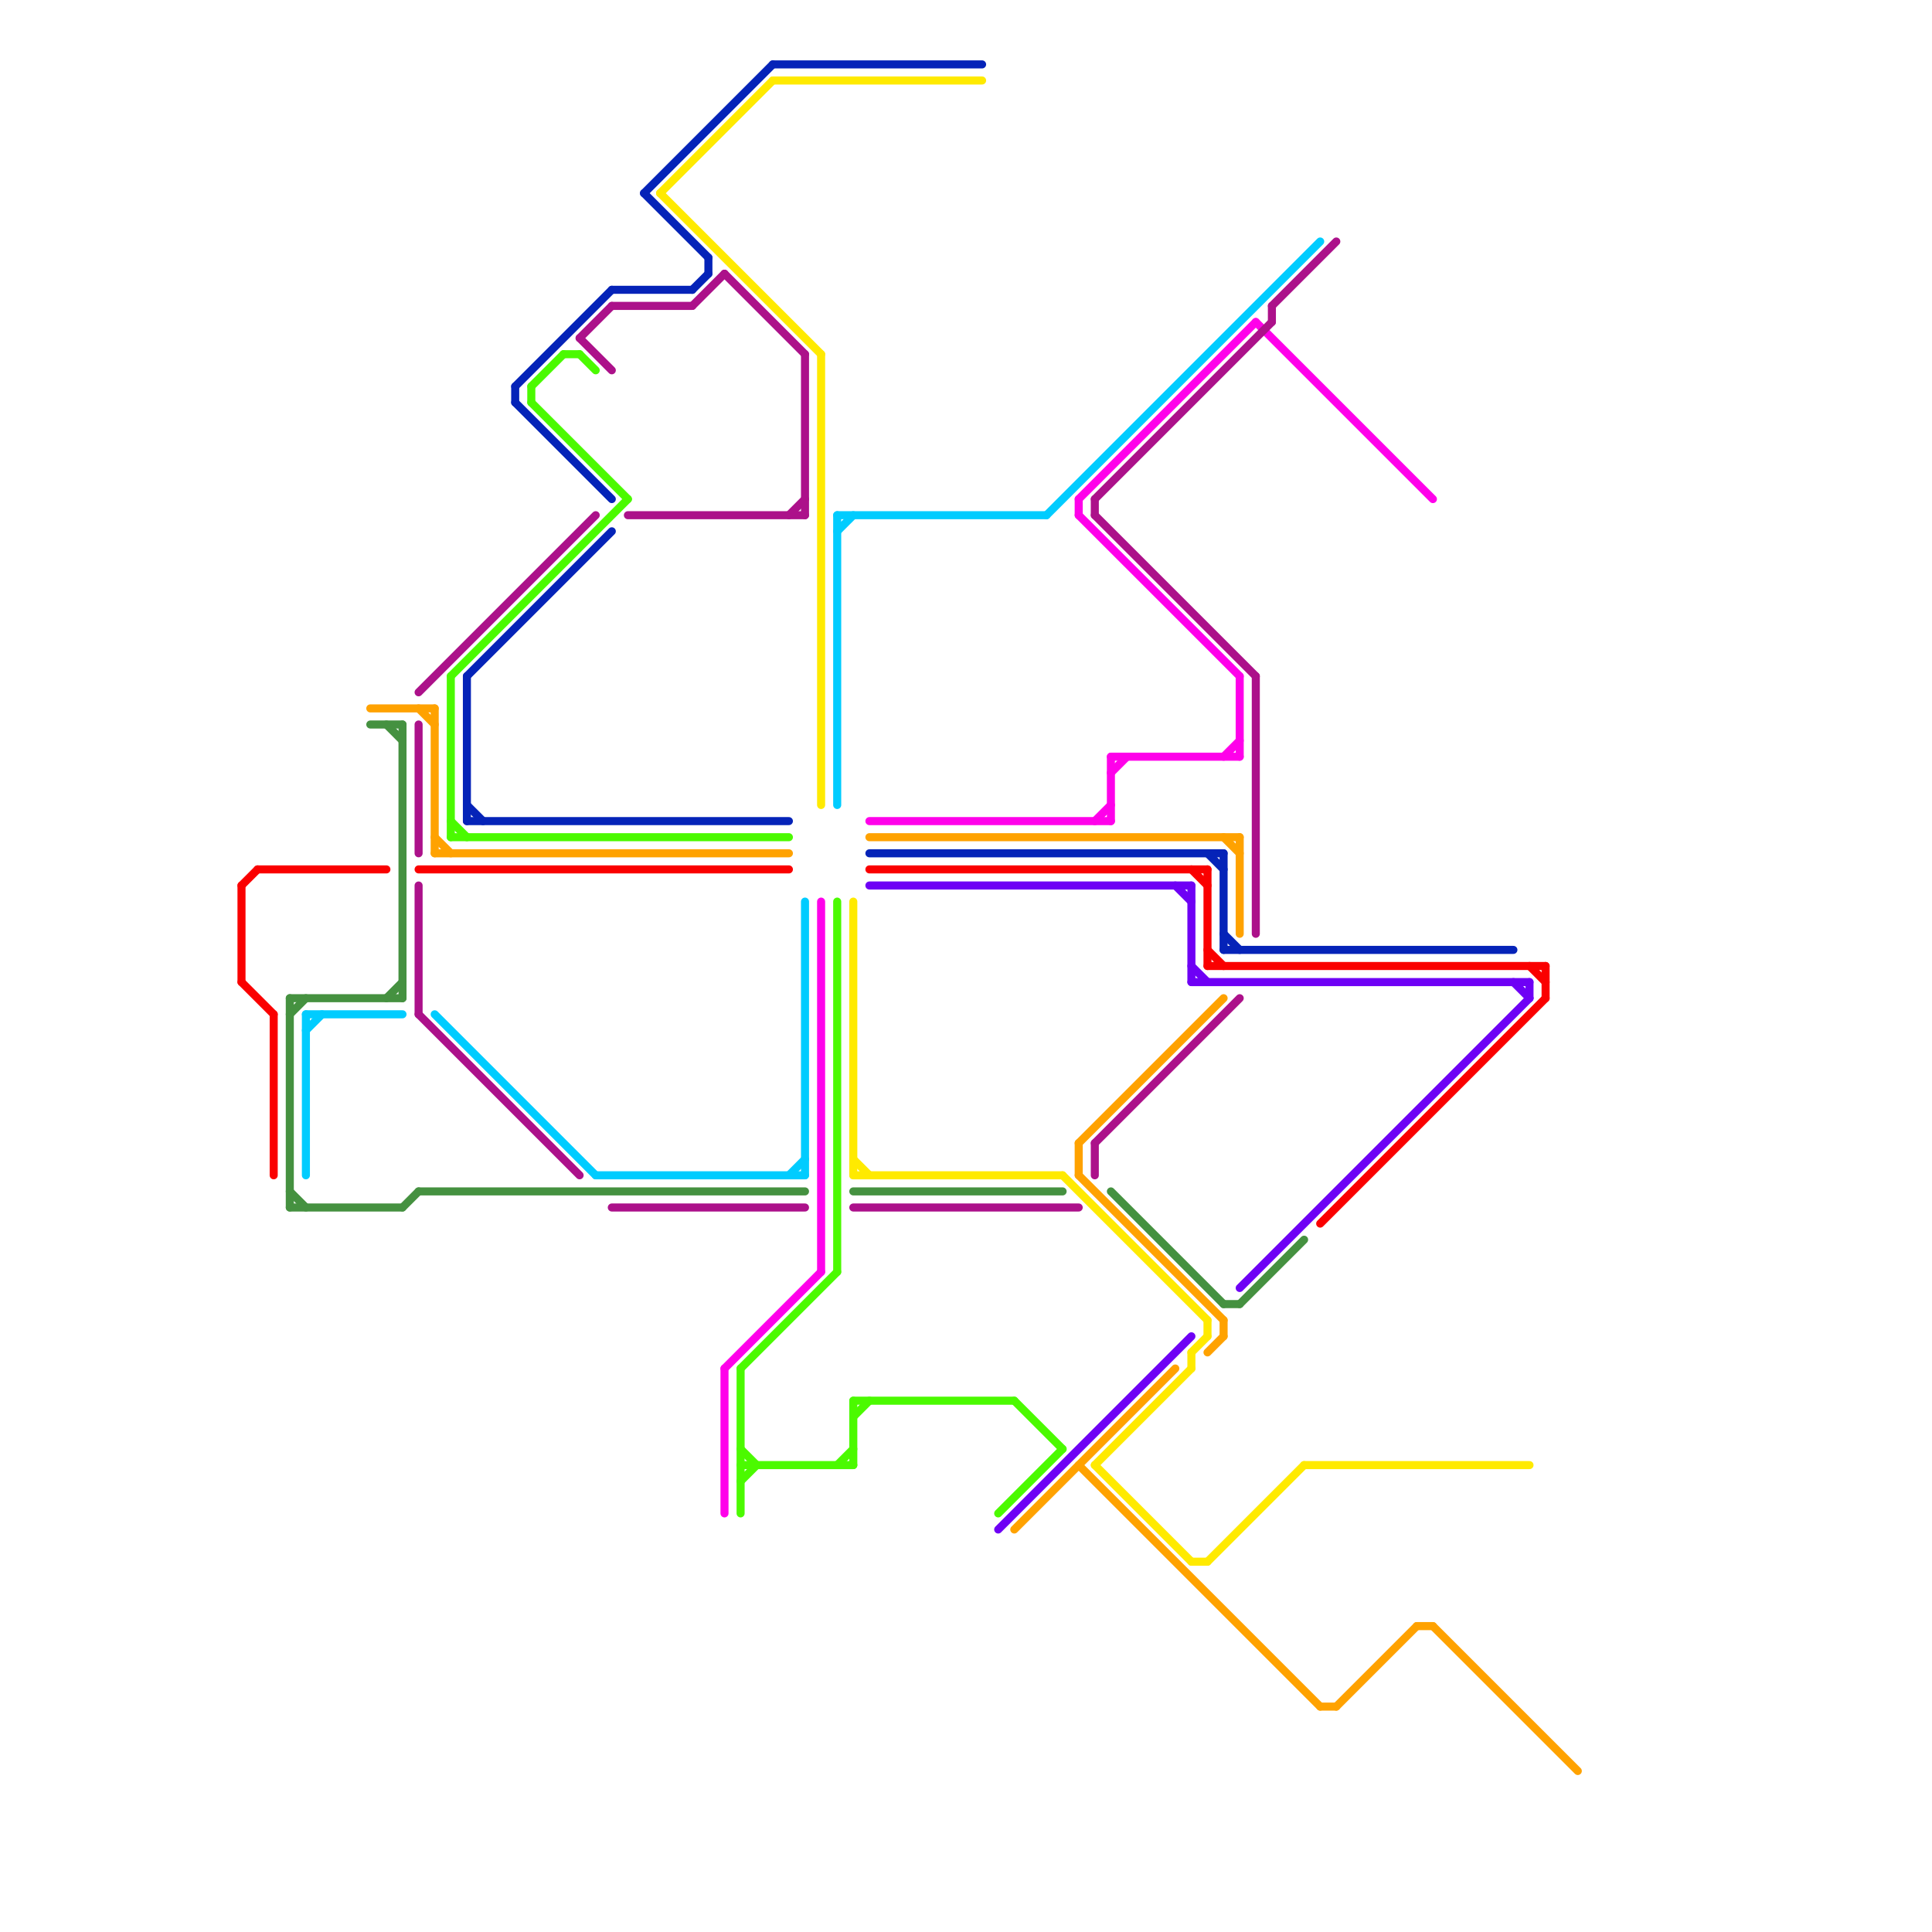 
<svg version="1.1" xmlns="http://www.w3.org/2000/svg" viewBox="0 0 120 120">
<style>line { stroke-width: 0.5; fill: none; stroke-linecap: round; stroke-linejoin: round; } .c0 { stroke: #459140 } .c1 { stroke: #ffea00 } .c2 { stroke: #fa0000 } .c3 { stroke: #ff00ea } .c4 { stroke: #4bfa00 } .c5 { stroke: #ffa200 } .c6 { stroke: #00ccff } .c7 { stroke: #ac118a } .c8 { stroke: #0523b8 } .c9 { stroke: #6e00f5 } .w3 { stroke-width: .5; }</style><line class="c0 " x1="23" y1="45" x2="25" y2="45"/><line class="c0 " x1="26" y1="74" x2="50" y2="74"/><line class="c0 " x1="18" y1="62" x2="25" y2="62"/><line class="c0 " x1="77" y1="81" x2="81" y2="77"/><line class="c0 " x1="18" y1="75" x2="25" y2="75"/><line class="c0 " x1="69" y1="74" x2="76" y2="81"/><line class="c0 " x1="53" y1="74" x2="66" y2="74"/><line class="c0 " x1="18" y1="62" x2="18" y2="75"/><line class="c0 " x1="18" y1="63" x2="19" y2="62"/><line class="c0 " x1="24" y1="45" x2="25" y2="46"/><line class="c0 " x1="25" y1="45" x2="25" y2="62"/><line class="c0 " x1="24" y1="62" x2="25" y2="61"/><line class="c0 " x1="76" y1="81" x2="77" y2="81"/><line class="c0 " x1="25" y1="75" x2="26" y2="74"/><line class="c0 " x1="18" y1="74" x2="19" y2="75"/><line class="c1 " x1="41" y1="12" x2="51" y2="22"/><line class="c1 " x1="81" y1="91" x2="95" y2="91"/><line class="c1 " x1="68" y1="91" x2="74" y2="97"/><line class="c1 " x1="74" y1="84" x2="74" y2="85"/><line class="c1 " x1="41" y1="12" x2="48" y2="5"/><line class="c1 " x1="53" y1="73" x2="66" y2="73"/><line class="c1 " x1="53" y1="72" x2="54" y2="73"/><line class="c1 " x1="75" y1="82" x2="75" y2="83"/><line class="c1 " x1="74" y1="97" x2="75" y2="97"/><line class="c1 " x1="74" y1="84" x2="75" y2="83"/><line class="c1 " x1="66" y1="73" x2="75" y2="82"/><line class="c1 " x1="75" y1="97" x2="81" y2="91"/><line class="c1 " x1="51" y1="22" x2="51" y2="50"/><line class="c1 " x1="68" y1="91" x2="74" y2="85"/><line class="c1 " x1="53" y1="56" x2="53" y2="73"/><line class="c1 " x1="48" y1="5" x2="61" y2="5"/><line class="c2 " x1="15" y1="55" x2="16" y2="54"/><line class="c2 " x1="75" y1="60" x2="96" y2="60"/><line class="c2 " x1="96" y1="60" x2="96" y2="62"/><line class="c2 " x1="15" y1="61" x2="17" y2="63"/><line class="c2 " x1="74" y1="54" x2="75" y2="55"/><line class="c2 " x1="95" y1="60" x2="96" y2="61"/><line class="c2 " x1="54" y1="54" x2="75" y2="54"/><line class="c2 " x1="17" y1="63" x2="17" y2="73"/><line class="c2 " x1="26" y1="54" x2="49" y2="54"/><line class="c2 " x1="75" y1="54" x2="75" y2="60"/><line class="c2 " x1="75" y1="59" x2="76" y2="60"/><line class="c2 " x1="15" y1="55" x2="15" y2="61"/><line class="c2 " x1="16" y1="54" x2="24" y2="54"/><line class="c2 " x1="82" y1="76" x2="96" y2="62"/><line class="c3 " x1="54" y1="51" x2="69" y2="51"/><line class="c3 " x1="69" y1="47" x2="69" y2="51"/><line class="c3 " x1="45" y1="85" x2="51" y2="79"/><line class="c3 " x1="68" y1="51" x2="69" y2="50"/><line class="c3 " x1="51" y1="56" x2="51" y2="79"/><line class="c3 " x1="78" y1="20" x2="89" y2="31"/><line class="c3 " x1="67" y1="31" x2="78" y2="20"/><line class="c3 " x1="69" y1="48" x2="70" y2="47"/><line class="c3 " x1="45" y1="85" x2="45" y2="94"/><line class="c3 " x1="69" y1="47" x2="77" y2="47"/><line class="c3 " x1="67" y1="31" x2="67" y2="32"/><line class="c3 " x1="67" y1="32" x2="77" y2="42"/><line class="c3 " x1="77" y1="42" x2="77" y2="47"/><line class="c3 " x1="76" y1="47" x2="77" y2="46"/><line class="c4 " x1="28" y1="42" x2="28" y2="52"/><line class="c4 " x1="28" y1="42" x2="39" y2="31"/><line class="c4 " x1="52" y1="91" x2="53" y2="90"/><line class="c4 " x1="52" y1="56" x2="52" y2="79"/><line class="c4 " x1="28" y1="51" x2="29" y2="52"/><line class="c4 " x1="63" y1="87" x2="66" y2="90"/><line class="c4 " x1="28" y1="52" x2="49" y2="52"/><line class="c4 " x1="36" y1="22" x2="37" y2="23"/><line class="c4 " x1="53" y1="88" x2="54" y2="87"/><line class="c4 " x1="35" y1="22" x2="36" y2="22"/><line class="c4 " x1="46" y1="92" x2="47" y2="91"/><line class="c4 " x1="62" y1="94" x2="66" y2="90"/><line class="c4 " x1="33" y1="25" x2="39" y2="31"/><line class="c4 " x1="53" y1="87" x2="63" y2="87"/><line class="c4 " x1="33" y1="24" x2="33" y2="25"/><line class="c4 " x1="33" y1="24" x2="35" y2="22"/><line class="c4 " x1="46" y1="91" x2="53" y2="91"/><line class="c4 " x1="46" y1="90" x2="47" y2="91"/><line class="c4 " x1="46" y1="85" x2="46" y2="94"/><line class="c4 " x1="53" y1="87" x2="53" y2="91"/><line class="c4 " x1="46" y1="85" x2="52" y2="79"/><line class="c5 " x1="67" y1="71" x2="67" y2="73"/><line class="c5 " x1="88" y1="101" x2="89" y2="101"/><line class="c5 " x1="77" y1="52" x2="77" y2="58"/><line class="c5 " x1="76" y1="82" x2="76" y2="83"/><line class="c5 " x1="54" y1="52" x2="77" y2="52"/><line class="c5 " x1="27" y1="52" x2="28" y2="53"/><line class="c5 " x1="67" y1="71" x2="76" y2="62"/><line class="c5 " x1="26" y1="44" x2="27" y2="45"/><line class="c5 " x1="67" y1="91" x2="82" y2="106"/><line class="c5 " x1="27" y1="44" x2="27" y2="53"/><line class="c5 " x1="67" y1="73" x2="76" y2="82"/><line class="c5 " x1="75" y1="84" x2="76" y2="83"/><line class="c5 " x1="27" y1="53" x2="49" y2="53"/><line class="c5 " x1="23" y1="44" x2="27" y2="44"/><line class="c5 " x1="63" y1="95" x2="73" y2="85"/><line class="c5 " x1="89" y1="101" x2="98" y2="110"/><line class="c5 " x1="83" y1="106" x2="88" y2="101"/><line class="c5 " x1="82" y1="106" x2="83" y2="106"/><line class="c5 " x1="76" y1="52" x2="77" y2="53"/><line class="c6 " x1="19" y1="64" x2="20" y2="63"/><line class="c6 " x1="27" y1="63" x2="37" y2="73"/><line class="c6 " x1="52" y1="32" x2="52" y2="50"/><line class="c6 " x1="52" y1="32" x2="65" y2="32"/><line class="c6 " x1="49" y1="73" x2="50" y2="72"/><line class="c6 " x1="50" y1="56" x2="50" y2="73"/><line class="c6 " x1="52" y1="33" x2="53" y2="32"/><line class="c6 " x1="65" y1="32" x2="82" y2="15"/><line class="c6 " x1="19" y1="63" x2="19" y2="73"/><line class="c6 " x1="19" y1="63" x2="25" y2="63"/><line class="c6 " x1="37" y1="73" x2="50" y2="73"/><line class="c7 " x1="36" y1="21" x2="38" y2="23"/><line class="c7 " x1="26" y1="43" x2="37" y2="32"/><line class="c7 " x1="43" y1="19" x2="45" y2="17"/><line class="c7 " x1="45" y1="17" x2="50" y2="22"/><line class="c7 " x1="49" y1="32" x2="50" y2="31"/><line class="c7 " x1="36" y1="21" x2="38" y2="19"/><line class="c7 " x1="53" y1="75" x2="67" y2="75"/><line class="c7 " x1="68" y1="71" x2="77" y2="62"/><line class="c7 " x1="38" y1="19" x2="43" y2="19"/><line class="c7 " x1="39" y1="32" x2="50" y2="32"/><line class="c7 " x1="78" y1="42" x2="78" y2="58"/><line class="c7 " x1="68" y1="31" x2="79" y2="20"/><line class="c7 " x1="38" y1="75" x2="50" y2="75"/><line class="c7 " x1="26" y1="63" x2="36" y2="73"/><line class="c7 " x1="68" y1="31" x2="68" y2="32"/><line class="c7 " x1="26" y1="45" x2="26" y2="53"/><line class="c7 " x1="79" y1="19" x2="83" y2="15"/><line class="c7 " x1="68" y1="71" x2="68" y2="73"/><line class="c7 " x1="50" y1="22" x2="50" y2="32"/><line class="c7 " x1="68" y1="32" x2="78" y2="42"/><line class="c7 " x1="79" y1="19" x2="79" y2="20"/><line class="c7 " x1="26" y1="55" x2="26" y2="63"/><line class="c8 " x1="29" y1="51" x2="49" y2="51"/><line class="c8 " x1="76" y1="53" x2="76" y2="59"/><line class="c8 " x1="54" y1="53" x2="76" y2="53"/><line class="c8 " x1="29" y1="50" x2="30" y2="51"/><line class="c8 " x1="75" y1="53" x2="76" y2="54"/><line class="c8 " x1="29" y1="42" x2="38" y2="33"/><line class="c8 " x1="48" y1="4" x2="61" y2="4"/><line class="c8 " x1="76" y1="58" x2="77" y2="59"/><line class="c8 " x1="32" y1="24" x2="38" y2="18"/><line class="c8 " x1="40" y1="12" x2="48" y2="4"/><line class="c8 " x1="43" y1="18" x2="44" y2="17"/><line class="c8 " x1="38" y1="18" x2="43" y2="18"/><line class="c8 " x1="32" y1="24" x2="32" y2="25"/><line class="c8 " x1="44" y1="16" x2="44" y2="17"/><line class="c8 " x1="32" y1="25" x2="38" y2="31"/><line class="c8 " x1="76" y1="59" x2="94" y2="59"/><line class="c8 " x1="29" y1="42" x2="29" y2="51"/><line class="c8 " x1="40" y1="12" x2="44" y2="16"/><line class="c9 " x1="77" y1="80" x2="95" y2="62"/><line class="c9 " x1="54" y1="55" x2="74" y2="55"/><line class="c9 " x1="74" y1="60" x2="75" y2="61"/><line class="c9 " x1="73" y1="55" x2="74" y2="56"/><line class="c9 " x1="74" y1="61" x2="95" y2="61"/><line class="c9 " x1="94" y1="61" x2="95" y2="62"/><line class="c9 " x1="74" y1="55" x2="74" y2="61"/><line class="c9 " x1="95" y1="61" x2="95" y2="62"/><line class="c9 " x1="62" y1="95" x2="74" y2="83"/>


</svg>

